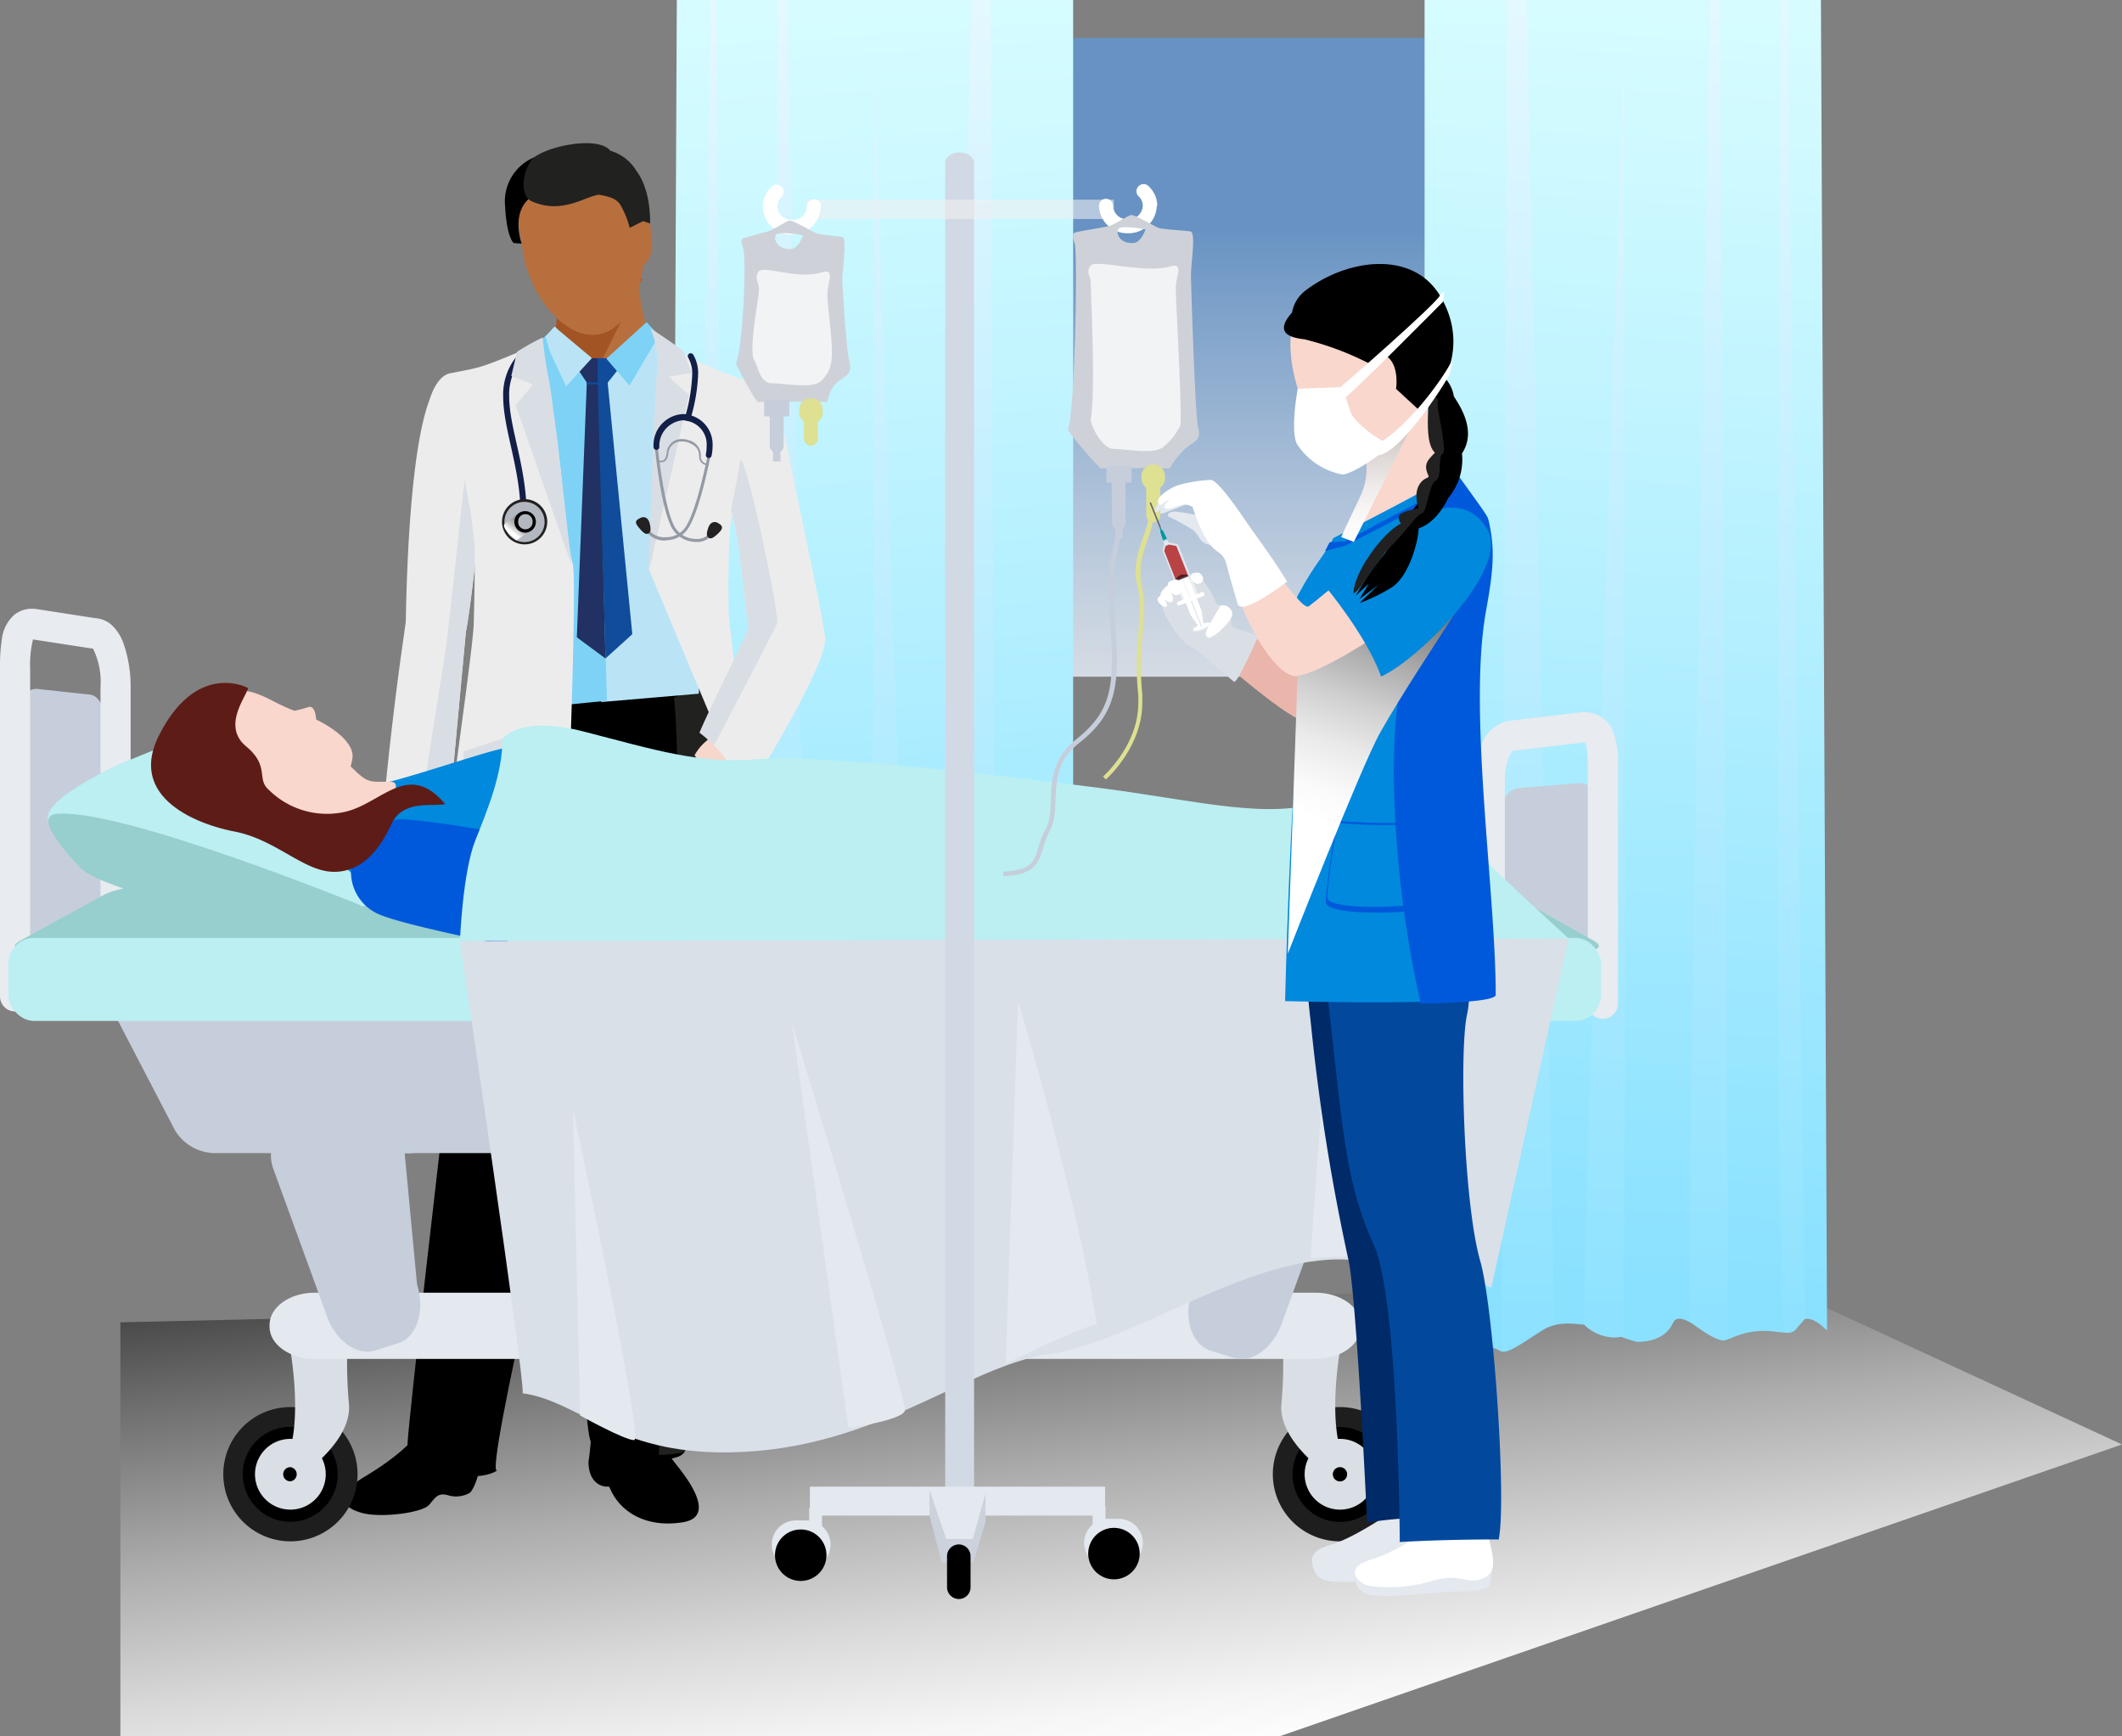 <?xml version="1.0" encoding="UTF-8"?> <svg xmlns="http://www.w3.org/2000/svg" xmlns:xlink="http://www.w3.org/1999/xlink" viewBox="0 0 211.16 172.75"><rect x="0" y="0" width="211.16" height="172.75" fill="#808080" stroke="none"/> <defs> <style>.cls-1{isolation:isolate;}.cls-2{opacity:0.84;fill:url(#linear-gradient);}.cls-10,.cls-11,.cls-12,.cls-13,.cls-2,.cls-28,.cls-3,.cls-34,.cls-45,.cls-5,.cls-54,.cls-6,.cls-61,.cls-7,.cls-8{mix-blend-mode:multiply;}.cls-3{fill:url(#linear-gradient-2);}.cls-4{fill:url(#linear-gradient-3);}.cls-5{fill:url(#linear-gradient-4);}.cls-6{fill:url(#linear-gradient-5);}.cls-7{fill:url(#linear-gradient-6);}.cls-8{fill:url(#linear-gradient-7);}.cls-9{fill:url(#linear-gradient-8);}.cls-10{fill:url(#linear-gradient-9);}.cls-11{fill:url(#linear-gradient-10);}.cls-12{fill:url(#linear-gradient-11);}.cls-13{fill:url(#linear-gradient-12);}.cls-14{fill:#dfaaa3;}.cls-15{fill:#f7d6cc;}.cls-16{fill:#edeced;}.cls-17{fill:#d9dee4;}.cls-18{fill:#212120;}.cls-19{fill:#b76f3d;}.cls-20{fill:#a25425;}.cls-21{fill:#bae4f6;}.cls-22{fill:#7ed2f6;}.cls-23{fill:#213164;}.cls-24{fill:#104c9a;}.cls-25{fill:#121f47;}.cls-26{fill:#232121;}.cls-27{fill:#b3b8c0;}.cls-28{fill:url(#linear-gradient-13);}.cls-29{fill:#949aa4;}.cls-30{fill:#dee092;}.cls-31{fill:#dadfe5;}.cls-32{fill:#1e1e1e;}.cls-33,.cls-45{fill:#e4e8ef;}.cls-34,.cls-35{fill:#c6cedb;}.cls-36{fill:#e8ebef;}.cls-37{fill:#97cece;}.cls-38{fill:#bbeff2;}.cls-39{fill:#0089dd;}.cls-40{fill:#eab6ac;}.cls-41{fill:#0059db;}.cls-42{fill:#f9d7cd;}.cls-43{fill:#5e1c17;}.cls-44{fill:#dae0e8;}.cls-46{fill:#d1d9e5;}.cls-47{fill:#ccd2db;}.cls-48{fill:#efefef;opacity:0.58;}.cls-49,.cls-55,.cls-57{fill:#fff;}.cls-50{fill:#ced2d8;}.cls-51{fill:#f2f3f4;}.cls-52{fill:#002a68;}.cls-53{fill:#02499e;}.cls-54{fill:url(#linear-gradient-14);}.cls-55{opacity:0.53;}.cls-56{fill:#02979b;}.cls-57{opacity:0.55;}.cls-58{fill:#636363;}.cls-59{fill:#a80000;opacity:0.71;}.cls-60{opacity:0.57;}.cls-61{fill:url(#linear-gradient-15);}.cls-62{fill:#212121;}</style> <linearGradient id="linear-gradient" x1="125.46" y1="82.91" x2="125.46" y2="22.69" gradientUnits="userSpaceOnUse"> <stop offset="0" stop-color="#fff"></stop> <stop offset="0.12" stop-color="#f5f8fc"></stop> <stop offset="0.34" stop-color="#d9e5f3"></stop> <stop offset="0.61" stop-color="#acc7e6"></stop> <stop offset="0.94" stop-color="#6f9ed3"></stop> <stop offset="1" stop-color="#6295cf"></stop> </linearGradient> <linearGradient id="linear-gradient-2" x1="113.48" y1="175.68" x2="107.51" y2="121.08" gradientUnits="userSpaceOnUse"> <stop offset="0" stop-color="#fff"></stop> <stop offset="0.11" stop-color="#f5f5f5"></stop> <stop offset="0.3" stop-color="#d9d9d9"></stop> <stop offset="0.55" stop-color="#acacac"></stop> <stop offset="0.84" stop-color="#6f6f6f"></stop> <stop offset="1" stop-color="#4a4a4a"></stop> </linearGradient> <linearGradient id="linear-gradient-3" x1="167.09" y1="-13.57" x2="157.73" y2="126.86" gradientUnits="userSpaceOnUse"> <stop offset="0" stop-color="#deffff"></stop> <stop offset="0.39" stop-color="#c0f4ff"></stop> <stop offset="1" stop-color="#8ae1ff"></stop> </linearGradient> <linearGradient id="linear-gradient-4" x1="180.46" y1="-94.55" x2="177.5" y2="137.84" gradientUnits="userSpaceOnUse"> <stop offset="0.2" stop-color="#fff"></stop> <stop offset="0.43" stop-color="#e1f7ff"></stop> <stop offset="0.93" stop-color="#95e4ff"></stop> <stop offset="1" stop-color="#8ae1ff"></stop> </linearGradient> <linearGradient id="linear-gradient-5" x1="172.89" y1="-94.65" x2="169.93" y2="137.74" xlink:href="#linear-gradient-4"></linearGradient> <linearGradient id="linear-gradient-6" x1="154.38" y1="-94.9" x2="151.42" y2="137.49" xlink:href="#linear-gradient-4"></linearGradient> <linearGradient id="linear-gradient-7" x1="162.47" y1="-94.79" x2="159.51" y2="137.6" xlink:href="#linear-gradient-4"></linearGradient> <linearGradient id="linear-gradient-8" x1="31.59" y1="-13.57" x2="22.23" y2="126.86" gradientTransform="matrix(-1, 0, 0, 1, 113.04, 0)" xlink:href="#linear-gradient-3"></linearGradient> <linearGradient id="linear-gradient-9" x1="44.96" y1="-94.55" x2="42" y2="137.84" gradientTransform="matrix(-1, 0, 0, 1, 113.04, 0)" xlink:href="#linear-gradient-4"></linearGradient> <linearGradient id="linear-gradient-10" x1="37.39" y1="-94.65" x2="34.43" y2="137.74" gradientTransform="matrix(-1, 0, 0, 1, 113.04, 0)" xlink:href="#linear-gradient-4"></linearGradient> <linearGradient id="linear-gradient-11" x1="18.88" y1="-94.9" x2="15.92" y2="137.49" gradientTransform="matrix(-1, 0, 0, 1, 113.04, 0)" xlink:href="#linear-gradient-4"></linearGradient> <linearGradient id="linear-gradient-12" x1="26.97" y1="-94.79" x2="24.01" y2="137.6" gradientTransform="matrix(-1, 0, 0, 1, 113.04, 0)" xlink:href="#linear-gradient-4"></linearGradient> <linearGradient id="linear-gradient-13" x1="40.01" y1="66.96" x2="41.4" y2="64.93" gradientTransform="translate(15.63 -16.45) rotate(3.85)" gradientUnits="userSpaceOnUse"> <stop offset="0" stop-color="#fff"></stop> <stop offset="0.12" stop-color="#dfdfdf"></stop> <stop offset="0.26" stop-color="#bebebe"></stop> <stop offset="0.4" stop-color="#a6a6a6"></stop> <stop offset="0.53" stop-color="#989898"></stop> <stop offset="0.64" stop-color="#939393"></stop> </linearGradient> <linearGradient id="linear-gradient-14" x1="166.86" y1="54.31" x2="165.67" y2="33.84" gradientTransform="translate(-29.16)" gradientUnits="userSpaceOnUse"> <stop offset="0" stop-color="#fff"></stop> <stop offset="0.13" stop-color="#fbfafa"></stop> <stop offset="0.29" stop-color="#eeebea"></stop> <stop offset="0.47" stop-color="#d9d2d0"></stop> <stop offset="0.66" stop-color="#bcb0ac"></stop> <stop offset="0.71" stop-color="#b3a6a1"></stop> </linearGradient> <linearGradient id="linear-gradient-15" x1="131.14" y1="81.61" x2="139.43" y2="58.43" gradientUnits="userSpaceOnUse"> <stop offset="0" stop-color="#fff"></stop> <stop offset="0.13" stop-color="#fafafa"></stop> <stop offset="0.31" stop-color="#eaeaea"></stop> <stop offset="0.5" stop-color="#d0d0d0"></stop> <stop offset="0.7" stop-color="#acacac"></stop> <stop offset="0.91" stop-color="#7e7e7e"></stop> <stop offset="1" stop-color="#696969"></stop> </linearGradient> </defs> <title>physicians</title> <g class="cls-1"> <g id="Layer_2" data-name="Layer 2"> <g id="Layer_1-2" data-name="Layer 1"> <rect class="cls-2" x="70.61" y="3.77" width="109.71" height="63.56"></rect> <polygon class="cls-3" points="211.16 143.72 127.35 172.75 11.98 172.75 11.98 131.57 176.62 127.75 211.16 143.72"></polygon> <path class="cls-4" d="M181.2,0l.61,132.4s-2.05-2.28-2.85-.51-2.7-.52-6.7,1.25c-1.83.81-5-3.25-5.8-1.48s-2.88,1.85-3.48,1.85-4.74-1.71-5.34-1.71-2.49-.48-4.15.56-3.46,2.4-4.08,2.1c-1.33-.64-4.65-1.83-4.65-1.83l-3,1.76V0Z"></path> <path class="cls-5" d="M177.87,0c0,3.26,1.74,131.2,1.74,131.2s-1.3,1.8-2,1.34C176.39,131.63,177.24,0,177.24,0Z"></path> <path class="cls-6" d="M171.13,0,172,133.1s-.22,1.24-3.81-1.58c-.56-.44,2-131.52,2-131.52Z"></path> <polygon class="cls-7" points="151.9 0 154.7 131.52 149.41 134.46 149.97 0 151.9 0"></polygon> <path class="cls-8" d="M161.62,5.8c-.17,11.65.35,126.74-.17,127.11s-2.6.19-3.81-1.11C157.47,122.92,161.62,5.8,161.62,5.8Z"></path> <path class="cls-9" d="M67.35,0l-.62,132.4s2.06-2.28,2.86-.51,2.7-.52,6.7,1.25c1.82.81,5-3.25,5.79-1.48s2.89,1.85,3.48,1.85,4.74-1.71,5.34-1.71,2.5-.48,4.15.56,3.46,2.4,4.09,2.1c1.32-.64,4.65-1.83,4.65-1.83l3,1.76V0Z"></path> <path class="cls-10" d="M70.67,0c0,3.26-1.73,131.2-1.73,131.2s1.29,1.8,1.94,1.34C72.16,131.63,71.3,0,71.3,0Z"></path> <path class="cls-11" d="M77.41,0l-.86,133.1s.21,1.24,3.8-1.58c.56-.44-2-131.52-2-131.52Z"></path> <polygon class="cls-12" points="96.65 0 93.84 131.52 99.14 134.46 98.57 0 96.65 0"></polygon> <path class="cls-13" d="M86.92,5.8c.18,11.65-.34,126.74.18,127.11s2.59.19,3.8-1.11C91.07,122.92,86.92,5.8,86.92,5.8Z"></path> <path class="cls-14" d="M39.45,79a53.4,53.4,0,0,1-.84,5.43,13.16,13.16,0,0,0,.5,3.17c.26,1.27,1.27,2.75,1.59,2.54.17-.12-.38-1.53-.49-2.09S39.85,86,39.85,86a11.39,11.39,0,0,0,.73,2.9c.44.84,1.22,2,1.38,1.6s-.15-.92-.37-1.32a28.83,28.83,0,0,1-.81-3.2,37.75,37.75,0,0,0,1.28,3.68c.31.43.67.17.56-.2s-.66-2.62-.68-3,.39,2.45.84,2.34c.21,0,.38-.67.09-1.82a6.85,6.85,0,0,1,.35-3.38,14.1,14.1,0,0,0-.07-4.78c-.27-.75-1-2.63-1-2.63l-3,.45A17.6,17.6,0,0,1,39.45,79Z"></path> <path class="cls-15" d="M42.27,80a5.54,5.54,0,0,1-.58,2.86c-.46.91-1,3.25-1.44,3.45s-.58-1.82-.71-2.73a5.7,5.7,0,0,1,.26-4C40.65,78,42.27,80,42.27,80Z"></path> <path class="cls-16" d="M43.68,38.08c-2.78,3.12-3.2,18.45-3.3,23.7,0,.43-1.17,7.29-2.34,19.79a40.54,40.54,0,0,1,6.51,1.17c.26-3.26,1.82-19.92,1.82-19.92.25-.91,2-13.8,1.17-16.41A84.28,84.28,0,0,0,43.68,38.08Z"></path> <path class="cls-17" d="M46.36,62.8c.12-.45.62-3.84,1-7.46-.41-3.44-1-8.69-1-8.69-.27,2-1.7,16-2.09,18.49-.35,2.21-2.24,13.78-2.56,16.94,1.28.25,2.46.52,2.82.64C44.79,79.47,46.36,62.8,46.36,62.8Z"></path> <path class="cls-17" d="M76.84,100.12c-1.56,2.15-13,1.31-15.88,1.69s-10.29-5.14-10.29-5.14l13.67-34,8.14,4.16S74.3,83,74.69,87.1,76.84,100.12,76.84,100.12Z"></path> <path d="M48.16,140.4c.13,2-.16,6.64-1.37,8.11a2.78,2.78,0,0,1-2.09.3c-1.1-.35-1.31.12-2,.92s-4.77,1.31-6.62.82c-2.2-.58-2.77-1.84.22-3.63,3.52-2.11,5.65-4.14,6.56-6.33S48.16,140.4,48.16,140.4Z"></path> <path d="M58.56,145.48a35.25,35.25,0,0,0,.09-9.19c-.07-.85,6.25-1.13,6.25-1.13-.28,3.42-.83,6.56,2.49,10.68,1.7,2.12,3.55,5.13.57,5.62-3.64.59-6.29-1-7.29-3.44-.06-.16-.33-.1-.33-.1S58.6,147.92,58.56,145.48Z"></path> <path d="M69.84,68.76c1.65,4.33,2.48,5.32,2.48,12.54s-2,23.11-2.45,28.53c-.15,1.6-1.66,32.08-1.66,34.25s-7.94.74-9.26-.34-.83-27.58-.83-31.19.15-20,.15-22.86,1-20.21,1-20.21Z"></path> <path class="cls-18" d="M67.05,69.44c.5,2.39.83,29.48.17,38.68l-1.66,36.64s3,0,2.65-.68,1.16-31,1.66-34.25,3.3-28.63,2.48-31.36-2-10.57-2-10.57Z"></path> <path d="M50.3,68.34c-2.48,4.09-5.25,36-5.75,39.61s-4,34.25-4,35.79c3,3.58,7.45,3.58,8.94,2.56C48,147.36,57.36,107.91,57,110l5-28.12,1.63-14.26Z"></path> <path class="cls-14" d="M55.79,26.68l-.44,6L52.77,35s8.75,8.09,8.69,6.27.1-14.45.1-14.45Z"></path> <path class="cls-19" d="M68.08,36.35c0-.79-3.61-1.25-3.74-3.64a46.72,46.72,0,0,1-1-5.57l-3,.61-1.45,20C61.54,48.6,68.15,38.16,68.08,36.35Z"></path> <path class="cls-20" d="M54.89,25.15c-.61-1.55,6.93,1.19,9,2.62L56.92,41.84c-1.28-.43-1.66-7-2.11-7.55C55.47,33.24,56,27.87,54.89,25.15Z"></path> <path class="cls-21" d="M64.83,33c-.46.58-4.08,3.69-5.47,3.54s.08,2.53.08,2.53l.4,30.78,9.7-.83L70.49,39Z"></path> <path class="cls-22" d="M55.28,32.5c.46,1,2.74,3.48,4.12,3.63,0,0,1,33.59,1,33.59l-9.22.91.29-34.71S54.9,32.91,55.28,32.5Z"></path> <polygon class="cls-23" points="58.53 38.27 59.54 38.27 59.54 35.64 57.54 35.64 57.53 36.78 58.53 38.27"></polygon> <polygon class="cls-23" points="58.4 37.87 57.4 63.41 60.25 65.52 59.59 37.88 58.4 37.87"></polygon> <polygon class="cls-24" points="60.31 38.27 59.47 38.27 59.47 35.64 61.52 35.64 61.5 36.78 60.31 38.27"></polygon> <polygon class="cls-24" points="60.45 37.87 62.92 63.1 60.25 65.52 59.47 37.87 60.45 37.87"></polygon> <polygon class="cls-24" points="58.37 38.25 60.47 38.25 60.47 38.05 58.39 38.05 58.37 38.25"></polygon> <path class="cls-16" d="M55.62,103.31s-13.15.17-13.15-.39c0-7.81,4.57-37.27,4.67-40.84.07-2.77.25-9.48-.15-10.66s-1.59-8.79-1.59-8.79-3.23,0-2.68-2.63c.24-1.16,1-2.64,2.07-2.86,3.18-.62,2.85-.43,8.47-2.81a15.93,15.93,0,0,0,1.25,4.59c1,2,1.81,15.14,2.47,17.13S55.62,103.31,55.62,103.31Z"></path> <path class="cls-16" d="M73.52,102.86,73.39,78l-.46-3.57-2-2.61L64.54,56.57s.95-3.23,1.23-15.37l.5-6.77c4.94,2.38,4.81,2.37,8.07,3.48,1,.36.52,3.37.52,3.37s-1.62,8.72-2,9.91-.41,7.16-.34,9.92c0,1.63,4.46,33.72,4.46,39.34Z"></path> <polygon class="cls-17" points="52.55 72.63 46.13 74.77 45.99 78.16 52.41 76.69 52.55 72.63"></polygon> <path class="cls-19" d="M63.9,21.64c-.66-3.59-2.19-6.77-7.33-5.88-6.42,1.11-5.19,5-4.52,9.35s4.16,8.67,7.44,8.17c2.5-.38,4.15-3.42,4.49-6.79a2.88,2.88,0,0,0,.87-2.58C64.69,22.47,64.85,21.59,63.9,21.64Z"></path> <path d="M54.74,15.3a4.74,4.74,0,0,0-4.47,5.28,12.54,12.54,0,0,0,.11,1.28c.24,1.91.73,2.32.73,2.32l.8.06s-.93-2.5.4-4.13,4.56-1.44,4.56-1.44Z"></path> <path class="cls-18" d="M63.33,17a4.51,4.51,0,0,0-2.59-2c-1.35-1.68-7.47-.22-8,1.16-.77,1.21-1,3.34.19,3.88,3,1.29,5.13-.43,6.66-.67,1.21.22,1.67.42,2.07.9a8.37,8.37,0,0,1,1,2.4L64,22l.69.23S64.84,19,63.33,17Z"></path> <polygon class="cls-22" points="60.34 35.69 62.64 38.37 65.58 33.39 64.34 32.05 60.34 35.69"></polygon> <polygon class="cls-21" points="58.9 35.63 56.33 38.44 54.73 35 54.28 33.48 55.17 32.5 58.9 35.63"></polygon> <path class="cls-15" d="M72.85,70.54a12.15,12.15,0,0,1-2.61,3.23,4.9,4.9,0,0,0-1.12,1.37s1.87,3,3,3.59c.62.34,1-1.36,1.24-2.23a18.87,18.87,0,0,1,1.62-3Z"></path> <path class="cls-25" d="M52.09,52.22a.31.31,0,0,1-.29-.3h0c0-.26,0-.52,0-.77h0c0-4.51-1.72-8.38-1.73-11.7h0A6,6,0,0,1,51.83,35h0a.3.3,0,0,1,.41,0h0a.3.3,0,0,1,0,.41h0a5.42,5.42,0,0,0-1.57,4.05h0c0,3.12,1.73,7,1.73,11.7h0c0,.26,0,.52,0,.78h0a.3.3,0,0,1-.29.29h0Z"></path> <path class="cls-26" d="M54.45,52.07a2.25,2.25,0,1,1-2.09-2.4A2.24,2.24,0,0,1,54.45,52.07Z"></path> <path class="cls-27" d="M54.19,52.05a2,2,0,1,1-1.85-2.11A2,2,0,0,1,54.19,52.05Z"></path> <path class="cls-28" d="M52.82,52.76l-1.42,1s-1.74-1.27-1.1-1.72a12,12,0,0,0,1.3-1Z"></path> <path d="M53.32,52a1.07,1.07,0,1,1-1-1.14A1.06,1.06,0,0,1,53.32,52Z"></path> <path class="cls-27" d="M53,51.92a.72.72,0,1,1-1.43-.09.7.7,0,0,1,.76-.67A.72.72,0,0,1,53,51.92Z"></path> <path class="cls-17" d="M54,33.58A24.42,24.42,0,0,0,51.45,35l-.57,2.41,2.13.85-1.69,2.08,5.55,15.89s-1.79-16.13-2.23-18.36A39.45,39.45,0,0,1,54,33.58Z"></path> <path class="cls-17" d="M64.73,32.71c.34.11,3.25,2.18,3.25,2.18l.85,2.21-2.27.39,2,1.82L64.54,57s.58-17.73.84-20A8.72,8.72,0,0,0,64.73,32.71Z"></path> <path class="cls-29" d="M66.72,52.24c-1-2.17-1.49-7.23-1.57-7.78h0a.16.16,0,0,1,.13-.17h0a.15.15,0,0,1,.16.13h0c.07.55.6,5.63,1.55,7.7h0a2.44,2.44,0,0,0,2.26,1.5h0a1.55,1.55,0,0,0,1.47-.73h0a.15.15,0,0,1,.19-.09h0A.15.15,0,0,1,71,53h0a1.83,1.83,0,0,1-1.75.92h0a2.75,2.75,0,0,1-2.53-1.67Z"></path> <path class="cls-26" d="M71.43,53.11c-.58.54-.75.51-.94.37s-.21-.41,0-1,.67-.64,1-.42S72.12,52.48,71.43,53.11Z"></path> <path class="cls-29" d="M66.3,53.78a2.25,2.25,0,0,1-2.21-1.26h0a.15.15,0,0,1,.1-.17h0a.14.14,0,0,1,.18.1h0a2,2,0,0,0,1.93,1h0a2.31,2.31,0,0,0,2-1.14h0c1.18-2,2.13-7.14,2.27-7.69h0a.15.15,0,0,1,.18-.11h0a.14.14,0,0,1,.1.18h0c-.14.53-1.07,5.72-2.3,7.77h0a2.6,2.6,0,0,1-2.28,1.29h0Z"></path> <path class="cls-26" d="M63.65,52.59c.52.6.68.58.89.48s.26-.39.11-1-.58-.72-.94-.53S63,51.88,63.65,52.59Z"></path> <path class="cls-29" d="M69.57,45.49h0c0-.76-.25-1.11-1.06-1.45h0a1.52,1.52,0,0,0-.6-.11h0A1.29,1.29,0,0,0,66.52,45h0c-.06.8-.39,1-.72,1h0a2,2,0,0,1-.27,0h0a.09.09,0,0,1-.07-.1h0a.09.09,0,0,1,.1-.07h0l.24,0h0c.24,0,.47-.09.55-.86h0a1.47,1.47,0,0,1,1.56-1.28h0a1.84,1.84,0,0,1,.66.12h0a1.56,1.56,0,0,1,1.17,1.62h0a.68.68,0,0,0,.7.7h0a.08.08,0,0,1,.08.09h0a.08.08,0,0,1-.08.08h0a.86.86,0,0,1-.87-.87Z"></path> <path class="cls-25" d="M68.37,41.88a.3.3,0,0,1-.21-.36h0a17,17,0,0,0,.72-4.21h0a3.11,3.11,0,0,0-.39-1.71h0a.29.29,0,0,1,.09-.41h0a.3.3,0,0,1,.4.09h0a3.64,3.64,0,0,1,.49,2h0a17.51,17.51,0,0,1-.75,4.36h0a.29.29,0,0,1-.28.22h-.07Z"></path> <path class="cls-25" d="M70.47,45.57a.3.3,0,0,1-.23-.34h0a4.58,4.58,0,0,0,.08-.86h0a2.38,2.38,0,0,0-1.95-2.49h0a1.67,1.67,0,0,0-.44-.06h0a2.56,2.56,0,0,0-2.32,2.38h0a1.79,1.79,0,0,0,0,.23h0a.29.29,0,0,1-.25.33h0a.3.3,0,0,1-.33-.25h0c0-.1,0-.21,0-.31h0a3.09,3.09,0,0,1,2.9-3h0a2.3,2.3,0,0,1,.58.07h0a3,3,0,0,1,2.4,3.06h0a4.75,4.75,0,0,1-.1,1h0a.28.28,0,0,1-.28.24h-.06Z"></path> <path class="cls-16" d="M74.34,37.91c2.48.37,3.14,2.35,4.13,7.32s3.31,15.55,3.64,18.2-7.9,15.8-7.9,15.8a13.67,13.67,0,0,0-4.59-6.33c2.48-5.62,5-9.92,4.84-10.67-.29-1.75-.95-9.06-1.61-11S73.88,37.84,74.34,37.91Z"></path> <path class="cls-17" d="M74.46,62.2c.12.75-2.36,5-4.84,10.68a12.78,12.78,0,0,1,1.43,1.27c1-1.81,5.93-11.36,6.28-12.07s-3.49-18.7-3.71-16c0,.29-.37,2.07-.87,4.59a2,2,0,0,0,.1.51C73.51,53.15,74.17,60.45,74.46,62.2Z"></path> <path class="cls-30" d="M109.81,77.22s3.47-3.08,3.46-7.25h0a7.63,7.63,0,0,0,0-.82h0a24.67,24.67,0,0,1-.15-2.74h0c0-2.32.29-4.18.29-5.88h0a10.81,10.81,0,0,0-.18-2.06h0A6.69,6.69,0,0,1,113,57h0c0-2.34,1.14-4,1.26-5.38h0l.49.05c-.17,1.62-1.27,3.16-1.26,5.33h0a6.34,6.34,0,0,0,.14,1.33h0a11.19,11.19,0,0,1,.19,2.16h0c0,1.76-.29,3.6-.29,5.88h0a25.77,25.77,0,0,0,.14,2.68h0c0,.3,0,.6,0,.88h0c0,4.46-3.61,7.61-3.63,7.63h0l-.33-.38Z"></path> <path class="cls-31" d="M33.42,146.74A4.43,4.43,0,1,1,29,142.31,4.44,4.44,0,0,1,33.42,146.74Z"></path> <path d="M22.79,146.69a6.11,6.11,0,1,0,6.11-6.11A6.11,6.11,0,0,0,22.79,146.69Zm5.14-3.39a3.52,3.52,0,1,1-2.42,4.35A3.52,3.52,0,0,1,27.93,143.3Z"></path> <path class="cls-32" d="M22.22,146.69A6.68,6.68,0,1,0,28.9,140,6.68,6.68,0,0,0,22.22,146.69Zm5.38-4.54A4.72,4.72,0,1,1,24.35,148,4.7,4.7,0,0,1,27.6,142.15Z"></path> <path class="cls-31" d="M34.55,134.69l-5.66-.35s1.41,7.79-.62,11.33c-1.11,1.93.44,2.39,1.15,1.68s5.57-3.89,5.31-7.61A43.06,43.06,0,0,1,34.55,134.69Z"></path> <path d="M28.18,146.69a.71.71,0,0,0,.72.7.71.71,0,0,0,0-1.41A.71.71,0,0,0,28.18,146.69Z"></path> <path class="cls-31" d="M128.82,146.74a4.43,4.43,0,1,0,4.43-4.43A4.43,4.43,0,0,0,128.82,146.74Z"></path> <path d="M133.34,140.58a6.11,6.11,0,1,0,6.11,6.11A6.11,6.11,0,0,0,133.34,140.58Zm3.39,7.07a3.52,3.52,0,1,1-2.42-4.35A3.53,3.53,0,0,1,136.73,147.65Z"></path> <path class="cls-32" d="M133.34,140a6.68,6.68,0,1,0,6.68,6.68A6.68,6.68,0,0,0,133.34,140Zm4.54,8a4.72,4.72,0,1,1-3.25-5.83A4.72,4.72,0,0,1,137.88,148Z"></path> <path class="cls-31" d="M127.68,134.69l5.67-.35s-1.42,7.79.62,11.33c1.11,1.93-.44,2.39-1.15,1.68s-5.58-3.89-5.31-7.61A43.9,43.9,0,0,0,127.68,134.69Z"></path> <path d="M134.05,146.69a.71.71,0,1,1-.71-.71A.7.7,0,0,1,134.05,146.69Z"></path> <path class="cls-33" d="M135.42,132c0,1.77-2,3.21-4.51,3.21H31.32c-2.49,0-4.5-1.44-4.5-3.21v-.17c0-1.77,2-3.21,4.5-3.21h99.59c2.49,0,4.51,1.44,4.51,3.21Z"></path> <path class="cls-34" d="M119,115.48l.07-.73c.94-3,3.63-4.93,8.09-4.28l3.41.81c1.83.57,3.74,1.9,3.68,4.15Z"></path> <path class="cls-35" d="M118.57,128.54c-.82,2.65,0,5.27,1.92,5.86l2.27.7c1.89.59,4.08-1.09,4.9-3.74l5.26-14.46c.82-2.65-1.15-4.16-3-4.74l-3-.71c-3.92-.57-6.27,1.09-7.1,3.75Z"></path> <path class="cls-34" d="M121.15,132.4a1.22,1.22,0,1,0,1.22-1.22A1.22,1.22,0,0,0,121.15,132.4Z"></path> <path class="cls-35" d="M140,112.47a4.42,4.42,0,0,1-3.74,2.26h-115a4.7,4.7,0,0,1-3.85-2.27L11.76,101.6c-.78-1.52-.08-2.78,1.59-2.78h130a1.79,1.79,0,0,1,1.72,2.78Z"></path> <path class="cls-34" d="M41.05,114.75,41,114c-.94-3-3.63-4.92-8.09-4.27l-3.41.81c-1.83.56-3.73,1.9-3.68,4.15Z"></path> <path class="cls-35" d="M41.5,127.8c.82,2.66,0,5.28-1.92,5.86l-2.27.71c-1.88.58-4.08-1.09-4.9-3.75l-5.26-14.45c-.82-2.65,1.15-4.16,3-4.75l3-.7c3.91-.57,6.27,1.09,7.09,3.74Z"></path> <path class="cls-34" d="M38.92,131.67a1.22,1.22,0,1,1-1.22-1.22A1.21,1.21,0,0,1,38.92,131.67Z"></path> <path class="cls-35" d="M158.75,96c0,2-1.1,3.64-2.46,3.64l-4.65-1.82c-1.35,0-2.45-1.63-2.45-3.65V82.05c0-2,.69-3.65,2.05-3.65l5.87-.48c1.36,0,1.64,1,1.64,3Z"></path> <path class="cls-36" d="M158,99.87V76.22a11.88,11.88,0,0,0-.11-1.84h0a1.72,1.72,0,0,0-.15-.51h-.1l-6.8.8h-.18c-.07,0-.14-.06-.45.51h0a6.56,6.56,0,0,0-.46,2.63h0V88a1.5,1.5,0,0,1-1.5,1.5h0a1.5,1.5,0,0,1-1.5-1.5h0V77.81a9.32,9.32,0,0,1,.75-3.93h0a3.56,3.56,0,0,1,3.07-2.21h0l6.83-.81h.17a3.08,3.08,0,0,1,2.94,1.87h0a9,9,0,0,1,.49,3.5h0V99.87a1.5,1.5,0,0,1-1.5,1.5h0a1.5,1.5,0,0,1-1.5-1.5Z"></path> <path class="cls-35" d="M2.18,92.49c0,2.33,1,4.23,2.18,4.23l4.11-5c1.2,0,2.18-1.9,2.18-4.23V73.33c0-2.34-.61-4.23-1.82-4.23l-5.2-.56c-1.2,0-1.45,1.19-1.45,3.53Z"></path> <path class="cls-36" d="M0,99.14V66.56a17.82,17.82,0,0,1,.19-3h0a3.82,3.82,0,0,1,1.2-2.36h0a2.78,2.78,0,0,1,1.82-.63h0l.23,0,6,.93a2.75,2.75,0,0,1,1.86.87h0a4.69,4.69,0,0,1,1,1.68h0A13.12,13.12,0,0,1,13,68.41h0V90.76a1.5,1.5,0,0,1-1.5,1.5h0a1.5,1.5,0,0,1-1.5-1.5h0V68.41a7.51,7.51,0,0,0-.75-3.89H9.1l-5.83-.9a.25.25,0,0,1,0,.07h0A10.54,10.54,0,0,0,3,66.56H3V99.14a1.5,1.5,0,0,1-1.5,1.5h0A1.5,1.5,0,0,1,0,99.14ZM9.18,64.49h0Z"></path> <path class="cls-37" d="M158.62,93.62c.95.53.46,1-1.12,1H3.15c-1.65,0-2.17-.45-1.17-1l8.5-4.66a10,10,0,0,1,4-.77l132.27.14a9.34,9.34,0,0,1,3.79.76Z"></path> <rect class="cls-38" x="0.84" y="93.32" width="158.48" height="8.26" rx="2.54" ry="2.54"></rect> <path class="cls-38" d="M36.35,86c-.59,1.16,3.11,4.17-.49,4.15L8.26,83.24C1,82.14,6.4,78.69,11.68,76.11L18.6,73.3c1.57-1.22,3-.48,4.92.21l14.1,5.74c1,.37,1.28,1.67.65,2.9Z"></path> <path class="cls-26" d="M66.88,78.08c1.44.35,8.89,1.24,11.54,1.37,8.37.42,21.29.32,23.71.64,3.2.42,22.34.74,22.34.74L123,87.54S103.28,87,96.77,83c-10,.94-21.06,6-21.06,6L62,84Z"></path> <path d="M66.67,78.29c3.79-.24,8.1,1,12.39,1.38,5.72.52,19.87,1.8,22,2.22,3,.58,23.6,1.49,25.09,1.48,0,3.29-2.22,9.21-2.22,9.21s-21.46-1.09-26.46-1.06c-7.92.06-19.37.11-20.12.74-1.64,1.41-9.36,1-12.8-.21C60.15,90.55,66.67,78.29,66.67,78.29Z"></path> <path class="cls-39" d="M34.75,80.76c1-1,3.51-2.86,3.51-2.86,2.8-.6,10.64-3.33,12-3.46,2-.18,4.54,1.44,5.35,2.22s16.74,1.21,16.74,1.21.15,13.9-.64,15.24c-.48.83-21.86-.57-26.88-1.26s-8.38-3-13-8.28C33.08,81.57,33.26,82.24,34.75,80.76Z"></path> <path class="cls-40" d="M87.87,89.44c.6-.2-1-.74-1.56-.92A26.7,26.7,0,0,0,83,88.23a28,28,0,0,1-3.57.94c-3.57-.15-15.83-2.52-16.69-2.66s-14.53-2.07-16.09-3.24c0,0-3.56,4.82-3.18,5C50,92.18,60.42,91.78,61.89,92s16.86.14,17.58.16c.5,0,1.49,0,1.78,0a11.86,11.86,0,0,0,2.39-.61,9.85,9.85,0,0,1,1.94-.21c.73,0,1.26.06,1.54-.17.1-.08-.17-.42-2.61-.38a18.54,18.54,0,0,0,2.95-.11c.24-.22-1.1-.41-1-.38,1.23.34,1.63-.11,1.39-.29a24.71,24.71,0,0,0-3.31-.66l1.27-.09A5.22,5.22,0,0,0,87.87,89.44Z"></path> <path class="cls-41" d="M35,85.93A4.59,4.59,0,0,0,37.78,91c2.49,1.07,12.65,3.07,12.65,3.07L52,83.26S43,81.6,40,81.52,35.37,85,35,85.93Z"></path> <path class="cls-42" d="M38.63,77.77c-2,.06-2.12.07-3.74-1.52a5.88,5.88,0,0,0,.18-.81c.19-1.28-1.34-2.73-3.61-3.85-.05-.65-.21-1.26-.66-1.27-.57.18-1,.3-1.48.4-2-.67-3.65-2.15-5.73-2-5.59.39-7.35,4.09-7,8.53s19.76,7.2,20.88,4.87C38.7,79.47,40.4,77.7,38.63,77.77Z"></path> <path class="cls-43" d="M24.69,68.46c-.21.9-2.61,3.79-.21,5.79s1,3.25,2.27,4.34a8.23,8.23,0,0,0,7.48,2.21C38,80,40.56,75.6,44.3,80c-1.17.3-4.2-.5-5.35,2S36,86.85,33.07,86.74s-5.64-3.21-9.72-4-10.52-3.52-7.57-9.48C19.57,65.64,24.69,68.46,24.69,68.46Z"></path> <path class="cls-37" d="M5.51,81c-1.73.23,0,2.75,2.47,5.32s19.17,6,23.58,5.68,4.3-1.94,4.3-1.94S11.65,80.21,5.51,81Z"></path> <path class="cls-38" d="M50,73.52c0,3.42-1.43,6.91-2.7,10.09s-1.53,10-1.53,10l110.33-.24s-7.92-7.13-12-11.5c-2.28-2.44-6.6-4.16-12.19-2.2s-12.7,0-22.1-1.22S81.33,75,75.49,75.53s-10.27-.91-17.43-2.75C51.63,71.13,50,73.52,50,73.52Z"></path> <path class="cls-44" d="M45.76,93.63s6.51,43.79,6.25,45c5.34.73,9,5.63,19.16,5.87,15.33.37,24.64-8.56,33.28-9.78s20.71-10.52,30.61-9.3,13.34,2.69,13.34,2.69l7.69-34.73Z"></path> <path class="cls-45" d="M57,110.27l.73,30.57s4.4,2.45,5.38,2.45S57,110.27,57,110.27Z"></path> <path class="cls-45" d="M78.79,101.71l5.63,40.36s5.38-.74,5.63-1.72S78.79,101.71,78.79,101.71Z"></path> <path class="cls-45" d="M101.3,99.5l-1.23,36.21s7.34-3.67,9.06-3.92C107.41,120.05,101.3,99.5,101.3,99.5Z"></path> <path class="cls-45" d="M132.12,100.73l-1.71,24.46s4.89-.49,6.84.24C136.28,116.87,132.12,100.73,132.12,100.73Z"></path> <path class="cls-45" d="M141.9,109.78l-1.22,16.39s3.18.73,3.91,1S141.9,109.78,141.9,109.78Z"></path> <path class="cls-46" d="M94.06,149.63c0,.52.64,1,1.43,1h0c.79,0,1.44-.43,1.44-1V16.17c0-.52-.65-1-1.44-1h0c-.79,0-1.43.43-1.43,1Z"></path> <rect class="cls-33" x="80.59" y="147.92" width="29.38" height="2.88"></rect> <polygon class="cls-47" points="98.06 148.42 98.06 151.47 96.84 155.48 93.72 155.48 92.5 150.83 92.5 148.29 98.06 148.42"></polygon> <polygon class="cls-33" points="98.23 148.02 92.41 148.02 94.16 153.13 96.8 153.13 98.23 148.02"></polygon> <rect class="cls-33" x="108.73" y="149.91" width="1.28" height="2.96"></rect> <path class="cls-33" d="M107.88,153.52a2.39,2.39,0,0,0,2.39,2.39h1.07a2.39,2.39,0,0,0,2.39-2.39h0a2.4,2.4,0,0,0-2.39-2.4h-1.07a2.4,2.4,0,0,0-2.39,2.4Z"></path> <path d="M108.29,154.57a2.56,2.56,0,1,0,2.56-2.55A2.56,2.56,0,0,0,108.29,154.57Z"></path> <rect class="cls-33" x="80.52" y="150.07" width="1.28" height="2.95"></rect> <path class="cls-33" d="M82.65,153.68a2.39,2.39,0,0,1-2.39,2.39H79.19a2.39,2.39,0,0,1-2.39-2.39h0a2.4,2.4,0,0,1,2.39-2.4h1.07a2.4,2.4,0,0,1,2.39,2.4Z"></path> <path d="M82.24,154.73a2.56,2.56,0,1,1-2.55-2.55A2.55,2.55,0,0,1,82.24,154.73Z"></path> <path d="M94.24,157.92a1.18,1.18,0,0,0,1.17,1.18h0a1.17,1.17,0,0,0,1.17-1.18v-3.08a1.17,1.17,0,0,0-1.17-1.17h0a1.17,1.17,0,0,0-1.17,1.17Z"></path> <rect class="cls-48" x="80.19" y="19.87" width="30.65" height="1.92"></rect> <path class="cls-49" d="M115.16,20.53a2.68,2.68,0,0,0-.86-2h0a.69.69,0,0,0-1,0h0a.69.69,0,0,0,0,1h0a1.27,1.27,0,0,1,.42.94h0a1.42,1.42,0,0,1-1.49,1.35h0a1.42,1.42,0,0,1-1.48-1.35h0a.69.69,0,0,0-.7-.69h0a.69.69,0,0,0-.69.69h0a2.81,2.81,0,0,0,2.87,2.74h0a2.81,2.81,0,0,0,2.88-2.74Z"></path> <path class="cls-49" d="M81.71,20.53a.69.69,0,0,0-.69-.69h0a.69.69,0,0,0-.7.69h0a1.42,1.42,0,0,1-1.49,1.35h0a1.42,1.42,0,0,1-1.48-1.35h0a1.27,1.27,0,0,1,.42-.94h0a.69.69,0,0,0,0-1h0a.69.69,0,0,0-1,0h0a2.64,2.64,0,0,0-.86,2h0a2.81,2.81,0,0,0,2.87,2.74h0a2.81,2.81,0,0,0,2.88-2.74Z"></path> <path class="cls-50" d="M73.24,36.21s1.85,3.7,2.21,3.8c1.65-.1,6.89,0,6.89,0a3.31,3.31,0,0,1,1-2c.87-.67,1.51-.8,1.18-2.06S83.82,28,83.82,28c0-1.34.51-4.32,0-4.42s-2.15-.21-2.56-.36-2.39-1.37-2.75-1.27-1.7,1-2.21,1.11-1.67.46-2.09.57-.56.15-.25,1.13S74,33.89,73.24,36.21Zm4-12.88c.37-.31,2.24,0,2.67.08,0,0-.43,1.3-1.18,1.35C77.26,24.87,76.9,23.64,77.26,23.33Z"></path> <path class="cls-51" d="M82.75,35.73c.21-1.17-.42-5.16-.42-6.44s.85-2.61-.59-2.18c-2.56.74-5.84-.8-6.27-.06s.06.91.06,1.76S74.41,35,75.1,35.94c.32.43.51,2.19,1.68,2.19s3.73.53,4.79-.11A3.19,3.19,0,0,0,82.75,35.73Z"></path> <path class="cls-30" d="M80,43.64a.69.69,0,0,0,.7.69h0a.69.69,0,0,0,.69-.69v-2a.69.69,0,0,0-.69-.7h0a.7.7,0,0,0-.7.7Z"></path> <path class="cls-30" d="M79.52,41a1.17,1.17,0,0,0,1.18,1.17h0A1.17,1.17,0,0,0,81.87,41v-.21a1.17,1.17,0,0,0-1.17-1.17h0a1.17,1.17,0,0,0-1.18,1.17Z"></path> <path class="cls-35" d="M76.6,44.36a.69.69,0,0,0,.69.69h0a.69.69,0,0,0,.69-.69V41.12a.69.69,0,0,0-.69-.69h0a.69.69,0,0,0-.69.69Z"></path> <rect class="cls-35" x="76.04" y="39.78" width="2.5" height="1.65"></rect> <rect class="cls-35" x="76.92" y="44.91" width="0.74" height="1.01"></rect> <path class="cls-50" d="M106.27,42.8a39.76,39.76,0,0,0,3.24,3.81c1.65-.1,6.89,0,6.89,0a8.16,8.16,0,0,1,1.65-2.06c.87-.67,1.51-.8,1.18-2s-.72-15.09-.72-15.09c0-1.34.52-4.33-.05-4.43s-2.78-.2-3.19-.36-2.39-1.37-2.75-1.27-1.7,1-2.21,1.11-2.7.47-3.11.57-.57.16-.26,1.14S107,40.49,106.27,42.8Zm5.06-20.06c.36-.31,2.23,0,2.66.09,0,0-.43,1.29-1.18,1.35C111.32,24.29,111,23.05,111.33,22.74Z"></path> <path class="cls-51" d="M117.45,42.33C117.66,41.16,117,30,117,28.7s.86-2.6-.59-2.18c-2.55.74-7.5-.8-7.93-.05s.06.9.06,1.75.51,10.6,0,13.45c-.09.52,1.12,3,2.29,3s3.73.53,4.79-.1A6,6,0,0,0,117.45,42.33Z"></path> <path class="cls-30" d="M114.06,51.27a.69.69,0,0,0,.7.69h0a.69.69,0,0,0,.69-.69v-3a.69.69,0,0,0-.69-.69h0a.69.69,0,0,0-.7.69Z"></path> <path class="cls-30" d="M113.59,47.6a1.17,1.17,0,0,0,1.17,1.17h0a1.18,1.18,0,0,0,1.17-1.17v-.21a1.18,1.18,0,0,0-1.17-1.18h0a1.17,1.17,0,0,0-1.17,1.18Z"></path> <path class="cls-35" d="M110.66,52a.69.69,0,0,0,.69.69h0A.69.69,0,0,0,112,52V47.71a.69.69,0,0,0-.69-.69h0a.69.69,0,0,0-.69.69Z"></path> <rect class="cls-35" x="110.1" y="46.37" width="2.5" height="1.65"></rect> <rect class="cls-35" x="110.98" y="52.54" width="0.74" height="1.01"></rect> <path class="cls-33" d="M118.41,50a26.15,26.15,0,0,1-2.79,1.11c-.33,0-.09-.54-.09-.54s-.23.39-.51.38,0-.77.61-1.26a5.44,5.44,0,0,1,2.61-.76Z"></path> <path class="cls-40" d="M134.21,60.11c-.41.66-4.7,5-4.7,5l-7.89-2.64-1.71,1.87s8,7.07,9.64,7.29,7.88-4.32,7.88-4.32Z"></path> <path class="cls-33" d="M144.35,154.41c-.07.33-.33,2-.33,2s-.39.62-3.25.55c-1.64,0-7.51.82-9.06.23-1.36-.52-1.21-2.43-1-2.36S144.35,154.41,144.35,154.41Z"></path> <path class="cls-33" d="M143.56,149c0,2.76,1.91,5.68-.1,6.6-1.8.82-2.16-.69-5.51.39a14.74,14.74,0,0,1-5.84.4c-1-.15-2.9-1.74.23-2.66,3.35-1,7.38-4.43,8.56-4.43A16.14,16.14,0,0,0,143.56,149Z"></path> <path class="cls-52" d="M140.61,81.29c.39,2,2,15,1.18,18.51s0,12.22.79,18.12,2.36,29.14,1.57,33.08a43.55,43.55,0,0,0-8.11.49S135,129,134.18,125.34a206.7,206.7,0,0,1-3.74-23.57,91.48,91.48,0,0,1-.33-18.44Z"></path> <path class="cls-33" d="M148.55,155.79c-.07.33-.33,2-.33,2s-.39.63-3.25.56c-1.64,0-7.51.82-9.05.23-1.37-.52-1.22-2.43-1-2.36S148.55,155.79,148.55,155.79Z"></path> <path class="cls-49" d="M147.76,150.41c0,2.76,1.91,5.69-.1,6.6-1.8.82-2.16-.69-5.51.39a14.93,14.93,0,0,1-5.84.4c-1-.15-2.9-1.74.23-2.66,3.35-1,7.38-4.43,8.56-4.43A16.14,16.14,0,0,0,147.76,150.41Z"></path> <path class="cls-53" d="M144.94,86.35c.39,2,1.84,11,1.05,14.57s-.33,18.82,1.31,24.55c1.32,4.59,2.63,23.76,1.84,27.7-5.91,0-9.85.26-9.85.26s-.09-24.15-2.62-29.67-3-10.5-4.2-21.53a137.82,137.82,0,0,1-1.05-16Z"></path> <path class="cls-42" d="M145.8,49c-.61-2-3.8-3.69-4.63-13.53-.33-3.88-7.62,5.21-7.62,5.21,2,1.38,3.37,5.78,1.66,9.46-2.59,5.45-3.84,7.93-3.5,7.79C130.21,61.1,146.43,49.57,145.8,49Z"></path> <path d="M133.76,36.91Z"></path> <path class="cls-39" d="M140.77,49.3c-1.07.61-8.07,4.23-8.07,4.23-1.18,2.15-1.75,2.38-3.5,5.61-.8,1.49-.36,4.5.77,5.37.77.59-.46,5.74-.61,6.8-1,7.59-1.48,28.3-1.48,28.3s20.47.58,20.47-.79c0-10.24-4.25-29.25-2.51-39.28.54-3.09,3.24-4.72,2.22-8-.61-1.11-2.27-3.07-3.45-4.89C144.37,47.18,143.63,47.67,140.77,49.3Z"></path> <path class="cls-41" d="M145,47a9.89,9.89,0,0,1-2.25,2.06c-1.25.77-8.94,4.8-8.94,4.8l-1.5.1-.46.87,2-.53s8.47-4.32,9.14-4.92A21.06,21.06,0,0,0,145,47Z"></path> <path class="cls-41" d="M133,81.66a59.56,59.56,0,0,0,8.62.12c.58-.18,1.3,8.23.65,8.54-1.12.54-10.34.93-10.34-.56S133,81.66,133,81.66Z"></path> <path class="cls-39" d="M133.06,81.88a53.7,53.7,0,0,0,7.88.12c.52-.17,1.18,7.51.59,7.8-1,.49-9.45.84-9.45-.52S133.06,81.88,133.06,81.88Z"></path> <path class="cls-54" d="M135.31,49.5c-.71,1.5-1.33,2.81-1.85,3.94l1.26.48,6.4-12.79-6.53.66A7.48,7.48,0,0,1,135.31,49.5Z"></path> <path class="cls-42" d="M128.82,41.25a20.37,20.37,0,0,0,.32-2.57c-.15-.5-.24-.88-.28-1-1.29-5.27.21-9.16,4.4-10.18s7.86.18,9.16,5.47a10.46,10.46,0,0,1-3.36,10.72c-.71.63-4.55,2.55-5.55,2.23-1.34-.43-2.42-2.17-3.2-3.94C129.86,41.93,129,42,128.82,41.25Z"></path> <path d="M143.29,29.41c-2.73-4.52-9.18-3.68-13.33-.54a3.52,3.52,0,0,0-1.39,2.23c-1.9,2.13,0,2.52,1.24,2.66a29.74,29.74,0,0,1,6.77,2.58c.27.38.55-1.55,1.45-.86,1.25.93.89,3.21.89,3.21l2.58,2.38S147.12,35.75,143.29,29.41Z"></path> <path class="cls-41" d="M144.73,46.77c1.86,2.62,2.85,3.93,3.28,4.7,1,3.24.37,6.43-.17,9.51-1.74,10,1,27.77,1,38,0,.57-3.42.8-7.46.88a109.82,109.82,0,0,1-2.57-19c-.82-15.58,3.12-20.17,3.12-22.47,0-1.9.34-5.82-.87-8.79l.19-.11C144.12,47.84,144.48,47.26,144.73,46.77Z"></path> <path class="cls-49" d="M133.57,38.51l-4.43.17s-.76,4-.1,5.47a6.93,6.93,0,0,0,4.53,3.06c1.15,0,5.42-3,4.6-3.12S134.72,42,134.4,41Z"></path> <path class="cls-49" d="M133.08,38.79c.66-.55,9.55-8.29,10.21-9.38s.29.63.29.63-9.62,9.73-10,9.73S133.08,38.79,133.08,38.79Z"></path> <path class="cls-31" d="M118.74,64.47c-1.35-.46-3.24-3.66-3.21-4.66,0-.5-.15-.23.46-.58a1.05,1.05,0,0,1,0-.58c.12-.11,1.13-.86,1.13-.86a8.78,8.78,0,0,1,.67.76c.28-.07.56-.12.82-.17-.22-.35-.39-.68-.29-.75a7.31,7.31,0,0,1,1-.46,5.33,5.33,0,0,1,.67,1,6.94,6.94,0,0,1,1.06,1.93,1.76,1.76,0,0,0,.65.16c.43.05.84,1.05.84,1.05a4.38,4.38,0,0,0,0,.95c.12.42,2.66.72,2.59,1.2,0,0-2,4.59-2.33,4.37S119.07,64.59,118.74,64.47Z"></path> <path class="cls-33" d="M118.83,62.64a2.6,2.6,0,0,1,1.47-.59l.12,0,0,.11c.05.12-.29.37-.76.56s-.89.24-.94.11l0-.1Z"></path> <path class="cls-49" d="M118.72,62.69c0,.12.46.07.93-.12s.82-.44.77-.56-.47-.07-.94.12S118.67,62.56,118.72,62.69Z"></path> <polygon class="cls-49" points="118.16 57.2 119.57 60.77 119.78 62.25 119.55 62.34 117.58 57.38 118.16 57.2"></polygon> <polygon class="cls-49" points="117.06 57.64 118.48 61.2 119.34 62.42 119.57 62.33 117.6 57.37 117.06 57.64"></polygon> <polygon class="cls-33" points="119.5 62.36 119.62 62.31 117.65 57.35 117.53 57.4 119.5 62.36"></polygon> <polygon class="cls-55" points="115.85 54.13 116.29 53.96 117.23 54.16 119.26 59.26 117.7 59.88 115.68 54.78 115.85 54.13"></polygon> <path class="cls-49" d="M117.14,60.12a.18.18,0,0,0,.25.11l2.34-.92a.2.2,0,0,0,.11-.26h0a.2.2,0,0,0-.26-.12l-2.33.93a.19.19,0,0,0-.11.26Z"></path> <path class="cls-56" d="M115.74,53.78c0,.07.16,0,.24,0h0c.08,0,.18-.07.15-.15l-.38-.79a.16.16,0,0,0-.2-.08h0a.14.14,0,0,0-.08.19Z"></path> <path class="cls-56" d="M115.51,52.84a.07.07,0,0,0,.1,0h0a.06.06,0,0,0,0-.09l-.09-.24a.09.09,0,0,0-.1,0h0a.08.08,0,0,0,0,.1Z"></path> <polygon class="cls-57" points="116.1 53.6 116.32 54 115.87 54.17 115.74 53.74 116.1 53.6"></polygon> <polygon class="cls-58" points="115.53 52.48 114.53 49.98 114.4 50.03 115.4 52.53 115.53 52.48 115.53 52.48"></polygon> <polygon class="cls-59" points="115.99 54.32 116.33 54.19 117.06 54.33 118.23 57.27 117.02 57.76 115.85 54.81 115.99 54.32"></polygon> <path class="cls-60" d="M118.27,57.36l-1.21.47-.09-.21a2.91,2.91,0,0,1,.54-.45c.1,0,.65,0,.65,0Z"></path> <path class="cls-49" d="M119.32,57c.35.19.62.66.16,1s-1.16-.37-1-.75S119.32,57,119.32,57Z"></path> <path class="cls-49" d="M121.43,60.27c-.25.59-1.65,2.55-1.43,2.93s.37.28.85,0,1.87-1.58,1.77-2.17A.92.92,0,0,0,121.43,60.27Z"></path> <path class="cls-61" d="M129.15,66.38l-1,28.51s7.3-18.65,9.19-22c4.54-8,11.55-17.25,10.69-18.31s-3.72,2.55-4.36,3S129.15,66.38,129.15,66.38Z"></path> <path class="cls-42" d="M125.42,55.26c2.74,2.93,4.29,5.46,4.84,5.05,1.48-1.09,7.82-6.69,8.65-6.43s6.57.83,5.92,2.16c-2.07,4.23-14.26,11.78-16.21,11.2s-4.81-5-6.47-11.09l0,0Z"></path> <path class="cls-39" d="M148,52.66c2.35,3.94-7,13.08-10.56,14.65-1.5-4.13-5.52-8.91-5.52-8.91s7.83-6.25,9.5-7.08C144,50.06,146.46,50.09,148,52.66Z"></path> <path d="M141.28,49.91a7.09,7.09,0,0,1,1.38-3.23,9.6,9.6,0,0,1,.25-1.07c.09-.46.48-3.09.69-4.49A1.68,1.68,0,0,1,142.41,40c-.43-1.06,1.38-2.38,1.38-2.38a3.41,3.41,0,0,1,.88,1.81c.69,1.07,2.27,3.49.81,5.69a5.9,5.9,0,0,1-1.35,4.41l0,0c-.5,1-1.5,2.69-3.25,3.13C139.36,53.05,140.17,51,141.28,49.91Z"></path> <path class="cls-62" d="M142.1,39.92c.12.81-.38,4.12.69,5.12-.69.75-1.25,1.13-.57,2.44-1.18.31-1.56,1.69-1.06,3.06-1.25.38-2.5.44-1.75,1.56-1.43.63-4.49,4.31-4.74,6.87.23.28,1.62-1.87,1.62-1.87L138,54.73s-1.44,3.05-1.44,3.24a13,13,0,0,0,1.37-1.68l-1.31,2.24L138.91,57a43.5,43.5,0,0,1,3.07-6.3c1.18-1.63,3.18-7.44,2.06-9.38s-1.25-1.93-1.44-1.87S142.1,39.92,142.1,39.92Z"></path> <path d="M141.16,52.6c0,1.13-.93,4.87-2.81,5.93A17.2,17.2,0,0,1,135.29,60l1.88-1.81-1.89,1.42.93-1.54-1.31,1.21a31.8,31.8,0,0,1,3.58-5c1.43-1.38,2.43-3,3-3.19s.69-2.87,1.38-3.25.19-2.37.69-2.68-.57-4.44-.5-5.06.81-.88,1.31.25.31,5.68-.13,7.31S141.16,52.6,141.16,52.6Z"></path> <path class="cls-49" d="M137.13,44.15c3.55-2.08,7.32-7.77,7.43-8.53a9.32,9.32,0,0,1-.33,1.64c-.21.54-4.48,7.38-6.88,8C136.39,45.48,137.13,44.15,137.13,44.15Z"></path> <path class="cls-33" d="M120.63,54.24c-1.32-.09-1.21-1-2-1.56a23.9,23.9,0,0,0-2.41-1.32s-.13-.51.86-.45a22.15,22.15,0,0,1,2.8.52s.13-.39.91.49,2.15,2.64,2.15,2.64Z"></path> <path class="cls-49" d="M128.08,57.87c-1.34-2.22-2.94-4.33-3.9-5.72s-2.94-4.34-3.71-4.4a14.53,14.53,0,0,0-3.12.49c-.72.18-2.4,1.24-2.11,1.77s.35,0,1.43-.5a14.3,14.3,0,0,1,2.55-.7,6.59,6.59,0,0,0-2.26.46c-.66.35-1.25,1.09-1.1,1.22.37.32.8,0,1.64-.25a1.56,1.56,0,0,1,1.17.2s1,3.24,2.21,4.23c.62.5.91.52,1.2,1.6.42,1.61.76,2.7,1.08,3.81C123.53,61.37,128.08,57.87,128.08,57.87Z"></path> <path class="cls-49" d="M116.2,58.27c-.14,0-.79.68-.71.94-.21.27-.41.31-.26.62s.63.63.84.54-.16-.71-.22-.79c.19.25.71.51.86.19S116.2,58.27,116.2,58.27Z"></path> <path class="cls-49" d="M117.18,57.65c.17.43.55,1.28.17,1.49s-.9,0-1.14-.89C116.06,57.71,117.18,57.65,117.18,57.65Z"></path> <path class="cls-35" d="M99.86,86.74c4-.29,2.8-1.75,4.2-4.27h0c1.24-2.1-.71-5.91,3-8.88h0c2.77-2.2,3.57-4.11,3.59-7.93h0c0-1.09-.07-2.34-.18-3.77h0c-.12-1.45-.17-2.56-.17-3.45h0c0-3.08.58-3.4.76-5.78h0l.5,0c-.21,2.5-.76,2.75-.76,5.74h0c0,.87,0,2,.16,3.41h0c.12,1.44.19,2.7.19,3.81h0c0,3.88-.91,6.08-3.78,8.32h0c-3.5,2.73-1.57,6.17-2.91,8.73h0c-1.2,2.15-.33,4.31-4.61,4.53h0l0-.5Z"></path> </g> </g> </g> </svg> 